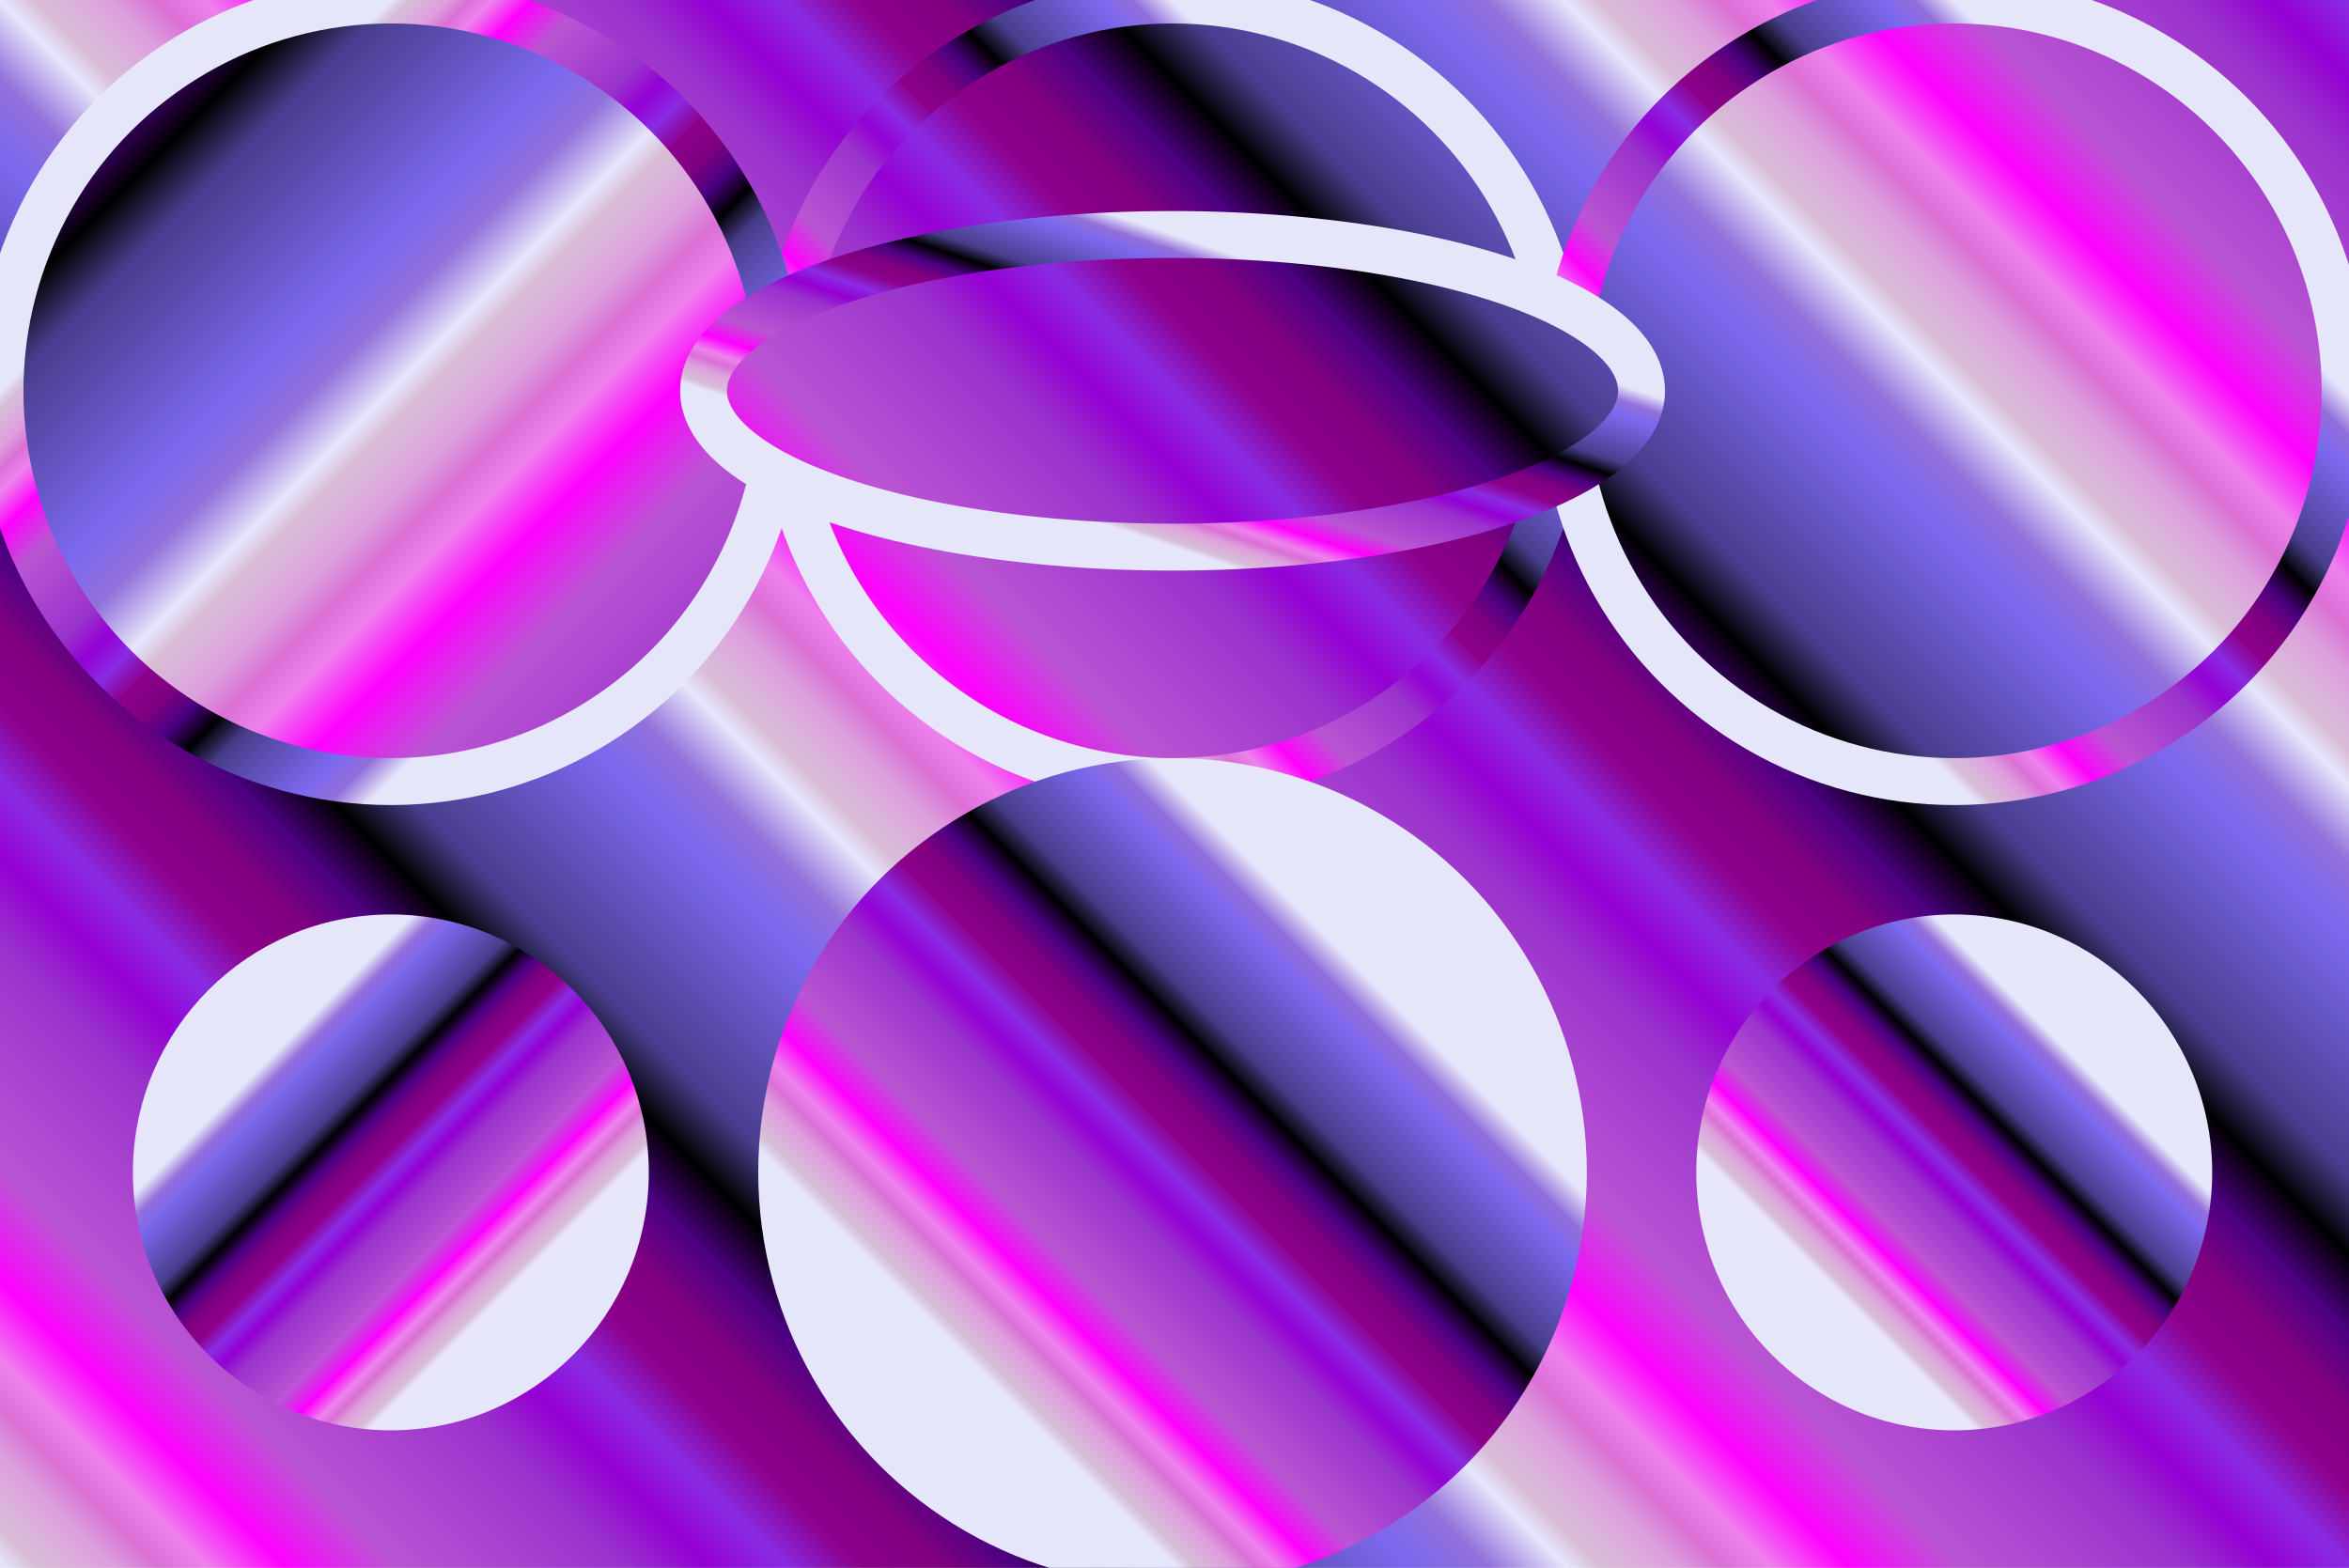 <?xml version="1.0" encoding="UTF-8" standalone="no"?>
<svg
  xmlns="http://www.w3.org/2000/svg" viewBox="-1500 -500 3005 2006"
  xmlns:xlink="http://www.w3.org/1999/xlink" version="1.1">
  <style type="text/css">
    <![CDATA[
   circle, ellipse { stroke-width: 60; stroke: url(#bluex) }
  ]]>
  </style>
  <defs>
    <linearGradient id="blue" gradientUnits="userSpaceOnUse" x1="-500" x2="500" y1="500" y2="-500"
       spreadMethod="repeat" >
      <stop offset="0" stop-color="Lavender"/>
      <stop offset="0.02" stop-color="Thistle"/>
      <stop offset="0.07" stop-color="Plum"/>
      <stop offset="0.1" stop-color="Orchid"/>
      <stop offset="0.13" stop-color="Violet"/>
      <stop offset="0.18" stop-color="Magenta"/>
      <stop offset="0.25" stop-color="MediumOrchid"/>
      <stop offset="0.4" stop-color="DarkOrchid"/>
      <stop offset="0.45" stop-color="DarkViolet"/>
      <stop offset="0.5" stop-color="BlueViolet"/>
      <stop offset="0.55" stop-color="DarkMagenta"/>
      <stop offset="0.6" stop-color="Purple"/>
      <stop offset="0.65" stop-color="Indigo"/>
      <stop offset="0.7" stop-color="RebeccaPurple"/>
      <stop offset="0.75" stop-color="DarkSlateBlue"/>
      <stop offset="0.85" stop-color="SlateBlue"/>
      <stop offset="0.9" stop-color="MediumSlateBlue"/>
      <stop offset="0.95" stop-color="MediumPurple"/>
      <stop offset="1" stop-color="Lavender"/>
    </linearGradient>
    <linearGradient id="bluex" x1="0" x2="0.5" y1="0.5" y2="0" >
      <stop offset="0" stop-color="Lavender"/>
      <stop offset="0.02" stop-color="Thistle"/>
      <stop offset="0.07" stop-color="Plum"/>
      <stop offset="0.1" stop-color="Orchid"/>
      <stop offset="0.13" stop-color="Violet"/>
      <stop offset="0.18" stop-color="Magenta"/>
      <stop offset="0.25" stop-color="MediumOrchid"/>
      <stop offset="0.4" stop-color="DarkOrchid"/>
      <stop offset="0.45" stop-color="DarkViolet"/>
      <stop offset="0.5" stop-color="BlueViolet"/>
      <stop offset="0.55" stop-color="DarkMagenta"/>
      <stop offset="0.6" stop-color="Purple"/>
      <stop offset="0.65" stop-color="Indigo"/>
      <stop offset="0.7" stop-color="RebeccaPurple"/>
      <stop offset="0.75" stop-color="DarkSlateBlue"/>
      <stop offset="0.85" stop-color="SlateBlue"/>
      <stop offset="0.9" stop-color="MediumSlateBlue"/>
      <stop offset="0.95" stop-color="MediumPurple"/>
      <stop offset="1" stop-color="Lavender"/>
    </linearGradient>
  </defs>
  <rect width="400%" height="400%" x="-200%" y="-200%" opacity="1" fill="url(#blue)" />
  <circle r="500" fill="url(#blue)" stroke="url(#bluex)" stroke-width="80" />
  <circle r="500" fill="url(#blue)" cx="1000" />
  <circle r="500" fill="url(#blue)" cy="1000" transform="rotate(90)" />
  <circle r="500" fill="url(#bluex)" cy="1000" />
  <circle r="300" fill="url(#bluex)" cy="1000" cx="1000" />
  <circle r="300" fill="url(#bluex)" cy="1000" cx="-1000" transform="rotate(-90 -1000 1000)" />
  <ellipse rx="600" ry="200" fill="url(#blue)" />
</svg>